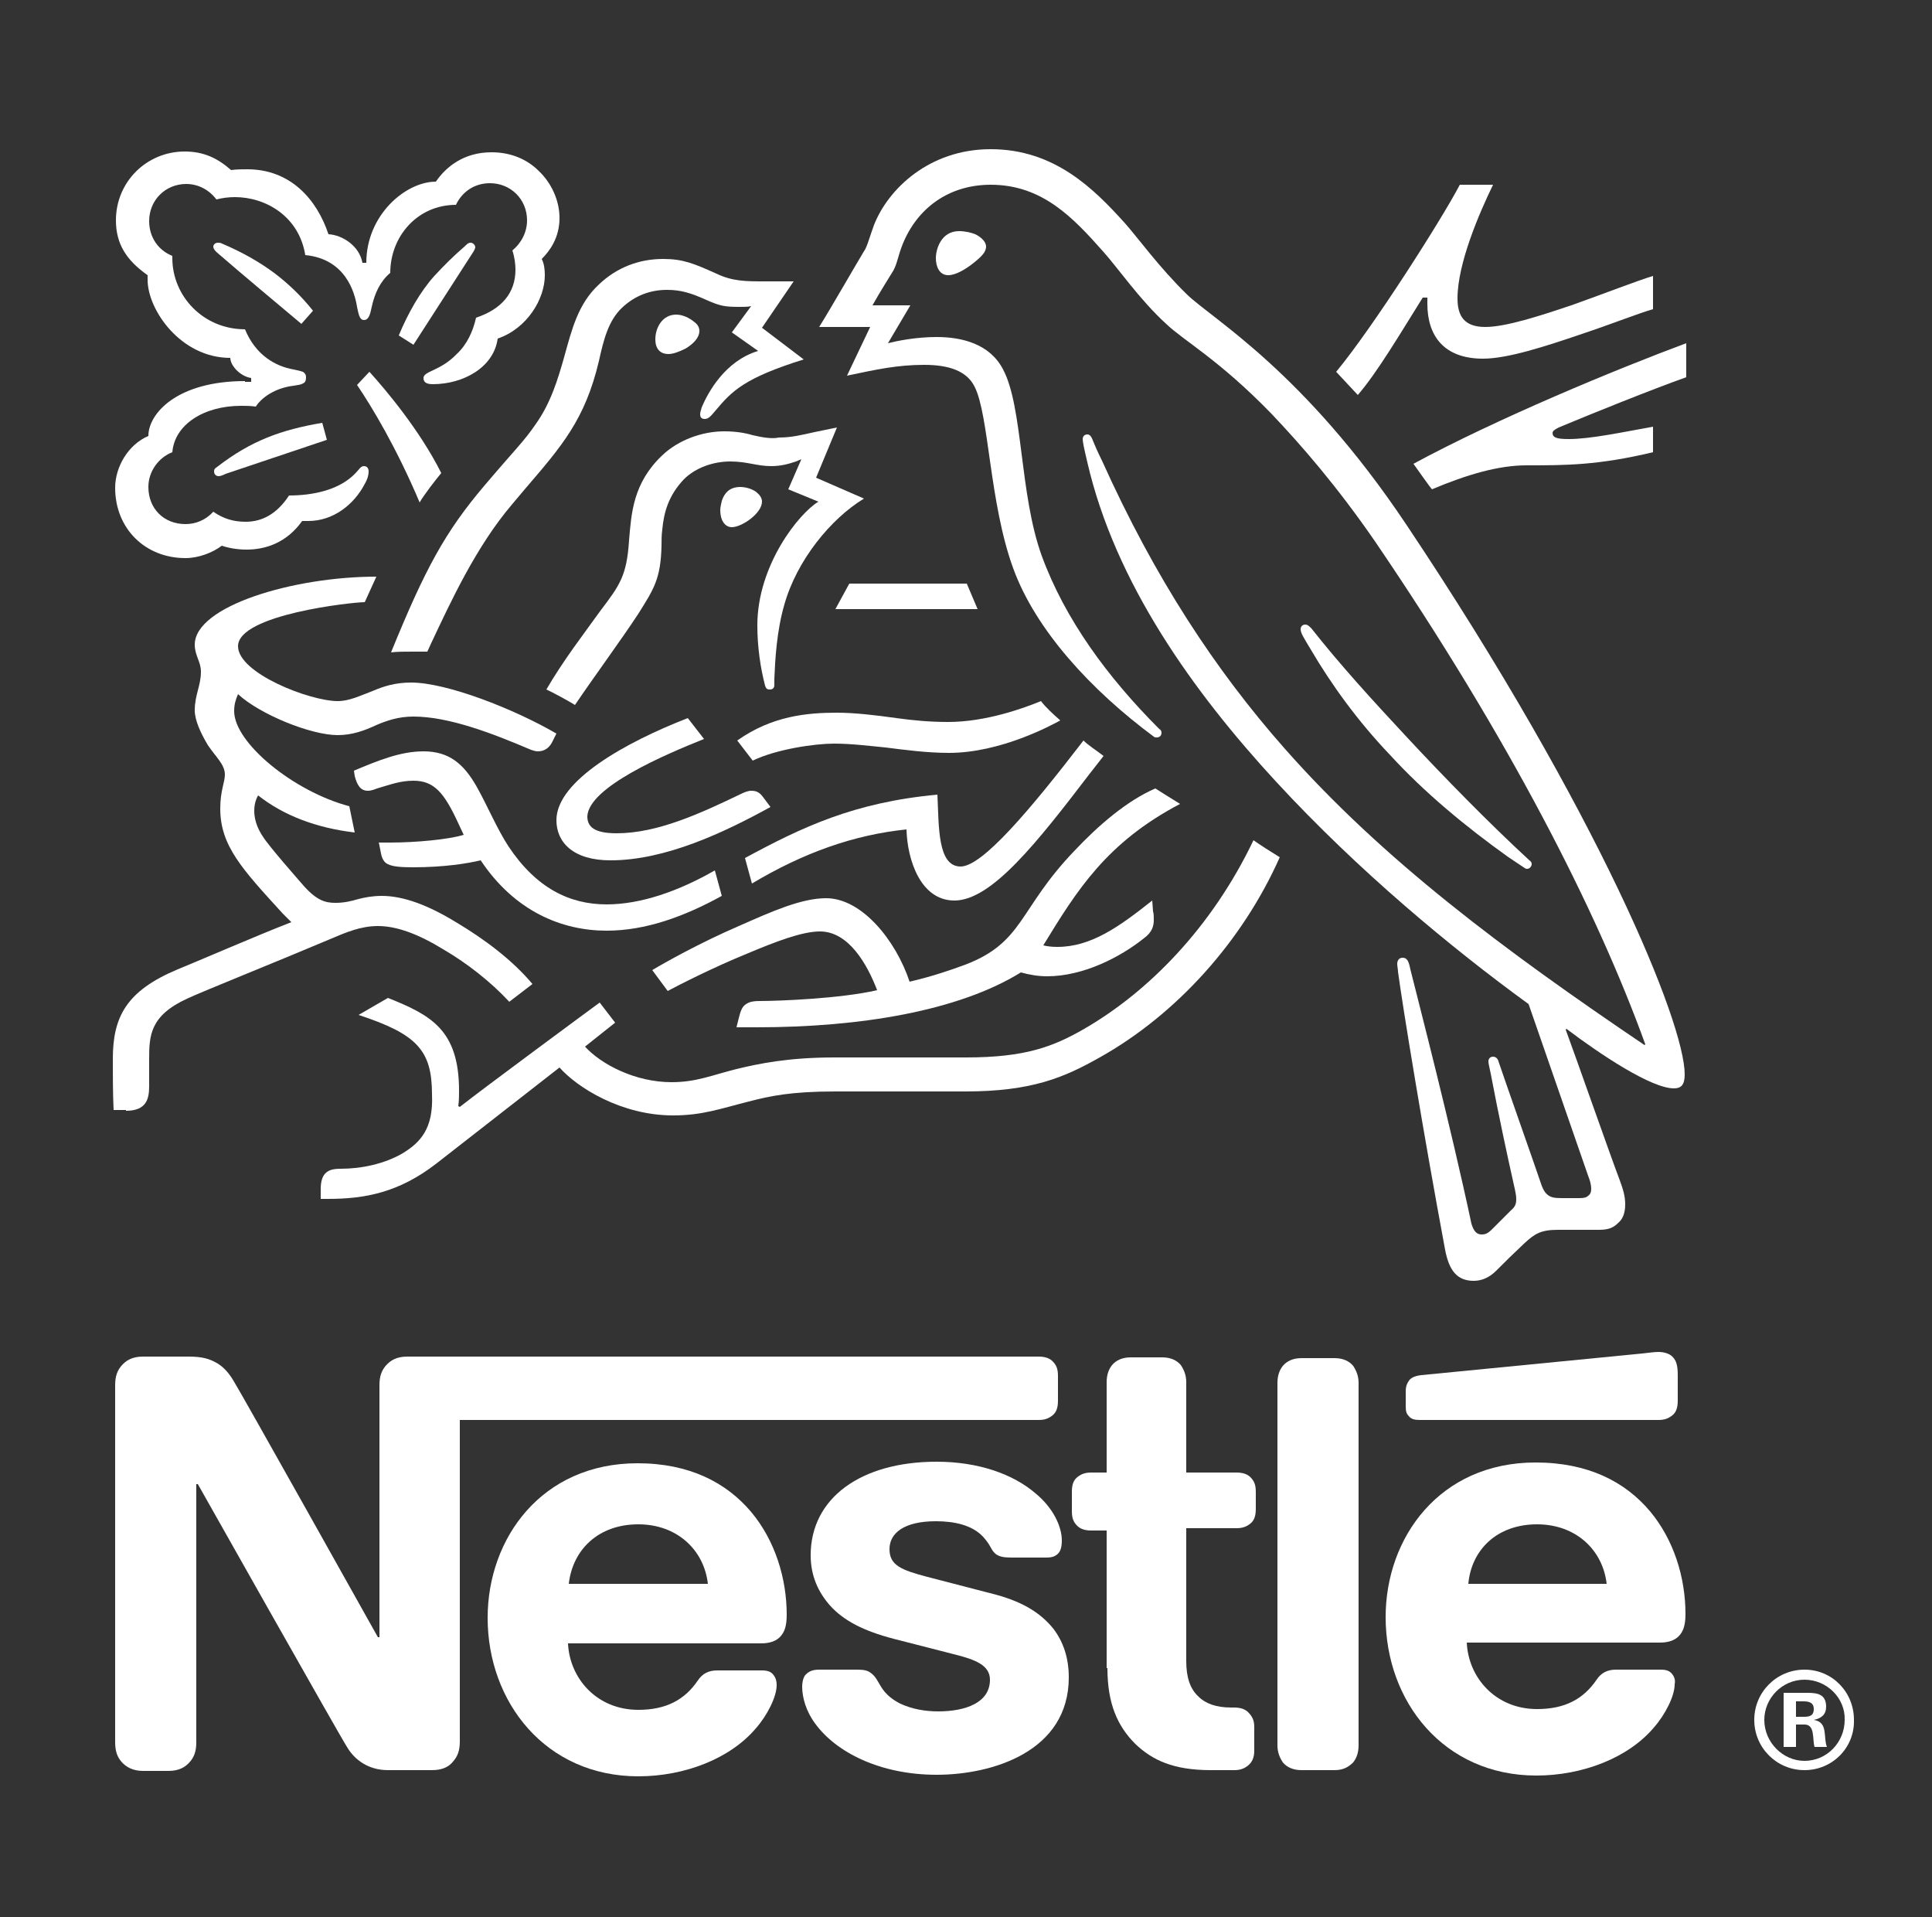 <?xml version="1.0" encoding="utf-8"?>
<!-- Generator: Adobe Illustrator 25.4.1, SVG Export Plug-In . SVG Version: 6.00 Build 0)  -->
<svg version="1.1" id="Layer_1" xmlns="http://www.w3.org/2000/svg" xmlns:xlink="http://www.w3.org/1999/xlink" x="0px" y="0px"
	 viewBox="0 0 250 248" style="enable-background:new 0 0 250 248;" xml:space="preserve">
<rect x="0" y="0" width="250" height="248" fill="#333333" stroke="none"/>
<style type="text/css">
	.st0{fill:#FFFFFF;}
</style>
<g>
	<path class="st0" d="M201.7,55.3c4.3-1.8,12-4.9,16.5-6.5v-4.4c-8.9,3.3-24.6,9.8-35.3,15.6c0.3,0.4,2.1,3,2.4,3.3
		c4.5-1.9,8.6-3.1,12.2-3.1c5.1,0,9.3,0,16.4-1.7v-3.3c-3.9,0.7-8.1,1.6-10.9,1.6c-1.6,0-2.1-0.2-2.1-0.8
		C200.9,55.8,201.1,55.6,201.7,55.3"/>
	<path class="st0" d="M97.4,98.4c3.1-1.5,8.1-2.2,10.5-2.2c2.3,0,4.6,0.3,6.7,0.5c2.4,0.3,5.3,0.7,8.2,0.7c6.7,0,13.3-3.6,14.4-4.2
		c-0.8-0.7-1.9-1.7-2.5-2.5c-2.2,0.9-7.1,2.7-12,2.7c-2.4,0-4.5-0.2-6.7-0.5c-2.8-0.4-5.5-0.7-7.7-0.7c-3.8,0-8.4,0.4-12.9,3.6
		L97.4,98.4z"/>
	<path class="st0" d="M97.8,63.6c-0.6-0.4-1.4-0.6-2-0.6c-1.5,0-2.1,0.9-2.4,1.8c-0.1,0.4-0.2,0.9-0.2,1.2c0,1.3,0.6,2.2,1.5,2.2
		c1.3,0,3.9-1.8,3.9-3.3C98.6,64.4,98.3,64,97.8,63.6"/>
	<path class="st0" d="M152.7,104c-1-0.6-2.4-1.5-3.2-2c-3.7,1.6-7.4,4.8-10.5,8.1c-7.2,7.5-6.5,11.8-14.1,14.7
		c-1.9,0.7-4.2,1.5-7.2,2.2c-1.8-5.4-6.2-10.8-10.8-10.8c-3.2,0-7,1.7-11.3,3.6c-5.1,2.2-9.7,4.8-11.2,5.7l2,2.7
		c1.5-0.8,5.8-3,10.2-4.8c3.8-1.6,7.2-2.9,9.5-2.9c3.7,0,6.1,4.2,7.4,7.6c-4.8,1.1-12.8,1.4-15.2,1.4c-1.1,0-1.5,0.2-1.9,0.5
		c-0.4,0.3-0.6,0.9-0.8,1.7l-0.3,1.2h2.6c13.4,0,26.1-2.1,34.2-7.1c1.1,0.3,2.2,0.5,3.4,0.5c4.7,0,9.5-2.5,12.5-4.9
		c1.1-0.8,1.3-1.6,1.3-2.4c0-0.4,0-0.8-0.1-1.1l-0.1-1.4c-4.3,3.4-7.9,6-12.3,6c-0.8,0-1.4-0.1-1.8-0.2
		C139.4,115.1,143.2,109,152.7,104"/>
	<path class="st0" d="M195.2,110.9l1.8,1.2c0.3,0.2,0.4,0.3,0.6,0.3c0.4,0,0.6-0.4,0.6-0.6c0-0.2-0.1-0.4-0.3-0.5
		c-5.2-4.8-10.9-10.6-16.1-16.2c-4.1-4.4-8.4-9.1-12.1-13.8c-0.3-0.3-0.5-0.5-0.8-0.5c-0.4,0-0.6,0.3-0.6,0.6c0,0.5,0.4,1.1,1.3,2.6
		c2.7,4.6,6.1,9.3,10.3,13.7C184.3,102.5,189.6,106.9,195.2,110.9"/>
	<path class="st0" d="M91.1,95.6L89,92.9c-8,3.1-17,8.1-17,13.2c0,2.9,2.2,5.2,7,5.2c7.1,0,14.7-3.6,20.7-6.9l-0.9-1.2
		c-0.5-0.7-0.9-0.9-1.6-0.9c-0.4,0-0.9,0.2-1.3,0.4c-5.2,2.5-10.8,5.1-16.1,5.1c-3,0-3.8-0.9-3.8-2.2
		C76.2,101.8,86.1,97.6,91.1,95.6"/>
	<path class="st0" d="M124.3,112.1c-3,0-2.8-5.2-3-9.3c-10.8,1-17.5,4.2-24.9,8.2l0.9,3.3c6.7-4,13.2-6.3,20-7
		c0.1,3.9,1.8,9.2,6.2,9.2c4.8,0,10.7-7.5,17.5-16.4l1.8-2.3c-0.9-0.7-2-1.4-2.6-2C133.2,104.9,127.1,112.1,124.3,112.1"/>
	<polygon class="st0" points="125.1,75.5 109.9,75.5 108.1,78.8 126.5,78.8 	"/>
	<path class="st0" d="M109.6,48.6c3.8-0.8,6.5-1.4,10-1.4c3.2,0,5.5,0.8,6.5,2.8c1.9,3.7,1.9,15,5,23.5c2.9,8,10.1,15.8,18.2,21.8
		c0.1,0.1,0.2,0.1,0.4,0.1c0.4,0,0.6-0.3,0.6-0.6c0-0.2-0.1-0.4-0.3-0.5c-6.7-6.7-12.2-14.2-15.2-22.4c-2.9-8-2.4-19.2-5-24.1
		c-1.7-3.3-5.3-4.2-8.6-4.2c-2.7,0-5.1,0.5-6.3,0.8l2.9-4.9h-4.9c1-1.8,2.1-3.5,2.7-4.5c0.5-0.9,0.6-1.9,1.2-3.4
		c1.9-4.7,6-7.7,11.4-7.7c6.7,0,10.7,4.3,14.6,8.7c1.8,2,4.7,6.2,8.1,9.3c2.3,2.2,6.8,4.6,13.6,11.6c3.9,4.1,8.5,9.4,13.4,16.5
		c17.3,25.4,28.7,47.7,35,65.1l-0.1,0.1c-18.2-12.3-33.9-24-46.6-38.4c-9-10.2-16.8-22.1-23.6-37.2c-0.5-1-0.9-1.9-1.3-2.9
		c-0.2-0.4-0.4-0.5-0.6-0.5c-0.4,0-0.6,0.3-0.6,0.6c0,0.4,0.2,1.3,0.6,3c3.6,15.6,13.7,29.7,24.4,41.3
		c10.7,11.6,22.8,21.6,32.7,28.8l7.7,22.2c0.2,0.5,0.4,1.1,0.4,1.7c0,0.4-0.1,0.7-0.4,0.9c-0.2,0.2-0.5,0.3-1.1,0.3h-2.3
		c-1,0-1.4-0.1-1.8-0.4c-0.4-0.3-0.6-0.7-0.8-1.2c-0.7-2.1-4.8-13.7-5.6-16.1c-0.1-0.4-0.4-0.6-0.7-0.6c-0.4,0-0.6,0.3-0.6,0.6
		c0,0.3,0.1,0.6,0.3,1.6c1,5.3,2.3,11.3,2.8,13.5c0.2,1,0.5,2,0.5,2.7c0,0.6-0.1,1-0.7,1.5l-2.4,2.4c-0.6,0.6-0.9,0.7-1.4,0.7
		c-0.6,0-1-0.4-1.3-1.4c-2.7-12.7-6.8-28.5-7.9-32.9c-0.2-1-0.4-1.5-1-1.5c-0.5,0-0.7,0.4-0.7,0.8c0,0.3,0.1,0.7,0.1,1
		c0.6,4.5,3.3,21,6.1,36c0.5,2.6,1.5,4,3.7,4c1,0,2-0.4,2.9-1.3c1.5-1.5,1.9-1.9,3.7-3.6c1.3-1.2,2.1-1.7,4.3-1.7h5.3
		c1.3,0,1.9-0.3,2.5-0.9c0.6-0.5,0.9-1.3,0.9-2.4c0-1.1-0.3-2-0.7-3.1c-1.4-3.7-5.7-16-7-19.5l0.1-0.1c4.5,3.4,11,7.7,13.9,7.7
		c0.9,0,1.4-0.4,1.4-1.8c0-6.6-11-33.7-36-71.1c-13.3-19.9-25.1-26.6-28.4-29.8c-3.6-3.5-6.4-7.4-8.1-9.3c-3.9-4.3-9-9.5-17.3-9.5
		c-8,0-13.3,5.2-15.1,9.8c-0.5,1.3-0.9,2.9-1.3,3.4c-0.8,1.3-4.3,7.4-5.8,9.8h6.6L109.6,48.6z"/>
	<path class="st0" d="M184.1,38.5h0.6c0,0.3,0,0.5,0,0.8c0,4.1,2.1,7.1,7.2,7.1c3.2,0,8.1-1.6,12.8-3.2c3.9-1.3,7.4-2.7,9.2-3.2
		v-4.3c-2,0.6-6.1,2.2-10.3,3.7c-4.4,1.5-8.8,2.9-11.4,2.9c-2.8,0-3.6-1.5-3.6-3.7c0-4.5,2.8-11,4.6-14.7h-4.3
		c-2.3,4.4-11.2,18.4-16,24.2l2.8,3C178.2,48.2,181.1,43.3,184.1,38.5"/>
	<path class="st0" d="M214.6,174.9c-0.6,0-1.1,0.1-2.1,0.2l-28.6,2.8c-0.8,0.1-1.2,0.3-1.5,0.6c-0.3,0.4-0.5,0.8-0.5,1.5v1.9
		c0,0.7,0.1,1,0.4,1.3c0.3,0.4,0.8,0.5,1.4,0.5h30.9c0.8,0,1.3-0.2,1.8-0.6c0.5-0.4,0.7-1,0.7-1.9v-3.3c0-1.3-0.2-1.9-0.7-2.4
		C216,175.1,215.3,174.9,214.6,174.9"/>
	<path class="st0" d="M52.1,149.2c-2.4,1.4-5.4,2-8,2c-1.1,0-1.6,0.2-2,0.6c-0.4,0.4-0.6,1.1-0.6,2v1.3h0.9c4.8,0,9.2-0.8,14.1-4.6
		l15.9-12.4c2.3,2.6,8,6.2,14.7,6.2c3.8,0,6.2-0.9,9.8-1.8c2.7-0.7,5.4-1.3,11.2-1.3h16.8c8.6,0,12.8-1.8,17.4-4.4
		c10-5.6,18.5-15.1,23.3-25.9c-1.3-0.8-2.4-1.5-3.4-2.2c-5.4,11.3-13.6,19.6-21.9,24.4c-4,2.3-7.6,3.7-15.3,3.7H108
		c-6,0-9.8,0.8-12.7,1.5c-3.2,0.8-5.2,1.7-8.4,1.7c-4.7,0-9.1-2.3-11.2-4.6l3.9-3.1l-2-2.6c-1.1,0.8-15.2,11.2-18.1,13.5l-0.2-0.1
		c0.1-0.7,0.1-1.4,0.1-2c0-7.9-3.7-9.8-9.2-12l-3.8,2.2c7.6,2.5,9.5,4.6,9.5,10.3C56.1,146,54.4,147.8,52.1,149.2"/>
	<path class="st0" d="M49,108.9l0.3,1.5c0.1,0.6,0.4,1.2,0.9,1.4c0.6,0.3,1.6,0.4,3.2,0.4c4.1,0,7.1-0.5,8.8-0.9
		c4.4,6.6,10.5,9.1,16.3,9.1c5,0,10-1.8,14.9-4.5l-0.9-3.3c-4.7,2.7-9.6,4.4-14,4.4c-4.8,0-9.1-2.1-12.7-7.5
		c-1.5-2.3-2.7-5.2-4.1-7.7c-1.7-3-3.6-4.6-6.9-4.6c-3,0-5.9,1.2-9,2.5l0.1,0.7c0.3,1.1,0.7,1.9,1.7,1.9c0.5,0,0.9-0.2,1.2-0.3
		c1.7-0.5,3-1,4.7-1c2.7,0,4,1.6,5.8,5.5L60,108c-1.9,0.6-6.2,1-9.5,1H49z"/>
	<path class="st0" d="M124.1,29.9c-2.3,0-3,2.3-3,3.5c0,1,0.4,2.2,1.6,2.2c1,0,2.3-0.8,3.3-1.6c1-0.8,1.6-1.4,1.6-2.1
		c0-0.6-0.6-1.2-1.4-1.6C125.7,30.1,124.9,29.9,124.1,29.9"/>
	<path class="st0" d="M175.1,228c0.4-0.5,0.7-1.2,0.7-2.2v-46.9c0-0.9-0.3-1.6-0.7-2.2c-0.5-0.6-1.3-1-2.4-1h-4.3
		c-1.1,0-1.9,0.4-2.4,1c-0.4,0.5-0.7,1.2-0.7,2.2v46.9c0,0.9,0.3,1.6,0.7,2.2c0.5,0.6,1.3,1,2.4,1h4.3
		C173.8,229,174.5,228.6,175.1,228"/>
	<path class="st0" d="M58.7,227.8c0.5-0.6,0.8-1.3,0.8-2.5v-41.6h74.9c0.8,0,1.3-0.2,1.8-0.6c0.5-0.4,0.7-1,0.7-1.9v-3.2
		c0-0.9-0.2-1.4-0.7-1.9c-0.4-0.4-1-0.6-1.8-0.6H52.7c-1.4,0-2.2,0.5-2.8,1.2c-0.5,0.6-0.8,1.3-0.8,2.5v32.6h-0.2
		c0,0-17.8-31.8-18.7-33.2c-0.6-1-1.3-1.8-2.2-2.3c-0.9-0.5-1.8-0.8-3.6-0.8h-5.9c-1.4,0-2.2,0.5-2.8,1.2c-0.5,0.6-0.8,1.3-0.8,2.5
		v46.2c0,1.2,0.3,1.9,0.8,2.5c0.6,0.7,1.5,1.2,2.8,1.2h3.3c1.4,0,2.2-0.5,2.8-1.2c0.5-0.6,0.8-1.3,0.8-2.5V192h0.2
		c0,0,18.5,32.8,19.3,34c1,1.7,2.8,3,5.3,3h5.7C57.2,229,58.1,228.6,58.7,227.8"/>
	<path class="st0" d="M100.9,211.8c0.6-0.6,0.9-1.4,0.9-2.9c0-4.7-1.5-9.6-4.6-13.3c-3.2-3.8-8-6.3-14.7-6.3
		c-12.4,0-19.4,9.7-19.4,20c0,10.9,7.5,20.5,19.5,20.5c6,0,11.9-2.3,15.2-6.2c1.5-1.7,2.7-4.1,2.7-5.6c0-0.5-0.1-0.9-0.4-1.3
		c-0.3-0.4-0.7-0.6-1.5-0.6h-5.8c-1.1,0-1.9,0.4-2.5,1.3c-1.7,2.5-4.1,3.8-7.7,3.8c-5.4,0-8.9-4.1-9.1-8.6h25
		C99.6,212.6,100.4,212.3,100.9,211.8 M73.6,204.9c0.5-4.4,3.8-7.7,9-7.7c5,0,8.5,3.3,9,7.7H73.6z"/>
	<path class="st0" d="M35.6,35.4c-2-1.5-4.3-2.8-6.9-3.9c-0.2-0.1-0.3-0.1-0.5-0.1c-0.4,0-0.6,0.3-0.6,0.5c0,0.2,0.1,0.4,0.4,0.7
		c3.1,2.7,9.1,7.7,11,9.3l1.5-1.7C39,38.3,37.3,36.7,35.6,35.4"/>
	<path class="st0" d="M16.3,143.7c2.7,0,3-1.6,3-3.2c0-1,0-2.2,0-3.5c0-3,0.1-5.6,4.9-7.8c1.9-0.9,11.4-4.7,18.5-7.7
		c2.1-0.9,4-1.7,6.2-1.7c2.4,0,5.2,1,8.6,3.1c2.9,1.7,6,4.1,8.4,6.7l3-2.3c-2.6-3.1-6.2-5.8-9.9-8c-3.6-2.2-6.8-3.4-9.6-3.4
		c-1.2,0-2.2,0.2-3,0.4c-1,0.3-1.9,0.5-3,0.5c-1.3,0-2.4-0.3-4.1-2.2c-0.6-0.7-4.5-5.1-5.3-6.4c-0.4-0.6-1.1-1.8-1.1-3.3
		c0-0.6,0.1-1.3,0.5-2c3.3,2.6,7.5,4.2,12.5,4.8l-0.7-3.4c-7.2-1.9-14.9-8.2-14.9-12.3c0-0.9,0.2-1.5,0.5-2.2
		c2.8,2.6,9.4,5.3,12.9,5.3c1.9,0,3.5-0.6,5-1.3c1.4-0.6,2.9-1.1,4.8-1.1c4.6,0,10.3,2.2,15.2,4.3c0.3,0.1,0.6,0.2,0.9,0.2
		c0.8,0,1.4-0.4,1.8-1.1l0.6-1.2c-5.5-3.2-14.2-6.6-18.8-6.6c-2.1,0-3.6,0.5-5,1.1c-1.6,0.6-3,1.3-4.5,1.3c-3.6,0-12.9-3.6-12.9-7.1
		c0-4.1,14.8-5.7,16.4-5.7l1.5-3.3c-10.7,0-23.5,3.8-23.5,8.8c0,1.4,0.8,2.2,0.8,3.5c0,1.8-0.8,3-0.8,5c0,1.3,0.8,3,1.7,4.5
		c1,1.5,2.2,2.5,2.2,3.8c0,1-0.6,2.1-0.6,4.4c0,4.8,2.8,7.8,8.1,13.6l1.1,1.1c-4.4,1.7-12.7,5.3-14.7,6.1c-6.7,2.8-8.4,6.2-8.4,11.6
		c0,2.1,0,4.4,0.1,6.6H16.3z"/>
	<path class="st0" d="M216.4,216.6c-0.3-0.4-0.7-0.6-1.5-0.6h-5.8c-1.1,0-1.9,0.4-2.5,1.3c-1.7,2.5-4.1,3.8-7.7,3.8
		c-5.4,0-8.9-4.1-9.1-8.6h25c1.1,0,1.9-0.3,2.4-0.8c0.6-0.6,0.9-1.4,0.9-2.9c0-4.7-1.5-9.6-4.6-13.3c-3.2-3.8-8-6.3-14.8-6.3
		c-12.4,0-19.4,9.7-19.4,20c0,10.9,7.5,20.5,19.5,20.5c6,0,11.9-2.3,15.2-6.2c1.5-1.7,2.7-4.1,2.7-5.6
		C216.8,217.4,216.7,217,216.4,216.6 M198.9,197.2c5,0,8.5,3.3,9,7.7h-17.9C190.4,200.5,193.7,197.2,198.9,197.2"/>
	<path class="st0" d="M97.4,56.3c-1-0.3-2.2-0.5-3.7-0.5c-2.8,0-5.9,1.1-8,3.1c-3.8,3.6-4,7.5-4.3,11c-0.3,4.6-1.2,5.8-3.7,9.1
		c-2,2.8-4.8,6.4-7,10.2c0.7,0.3,2.9,1.5,3.7,2c2.5-3.7,5.9-8.3,8.2-11.8c2-3.2,2.9-4.5,3-8.8c0-0.7,0-1.4,0.1-2.1
		c0.2-2.2,0.8-4.4,2.8-6.5c1.5-1.5,3.8-2.3,6-2.3c2.2,0,3.4,0.6,5.3,0.6c1.3,0,2.3-0.3,3.2-0.6l0.7-0.3l-1.7,3.9l3.9,1.6
		c-2.5,1.5-7.9,8.2-7.9,16c0,2.8,0.4,5.5,1,7.8c0.1,0.3,0.2,0.5,0.6,0.5c0.4,0,0.6-0.2,0.6-0.6l0-0.8c0.1-2.4,0.3-6.2,1.3-9.6
		c1.6-5.7,6-11.1,10.3-13.7l-6.2-2.7l2.7-6.5l-2.9,0.6c-1.8,0.4-3,0.7-4.6,0.7C99.9,56.8,98.7,56.6,97.4,56.3"/>
	<path class="st0" d="M128.1,206.1L120,204c-3.4-0.9-4.9-1.5-4.9-3.6c0-2,1.8-3.6,6-3.6c2.4,0,4.7,0.5,6.1,2c1.2,1.3,1,1.9,1.9,2.4
		c0.6,0.3,1.2,0.3,2.2,0.3h4.1c0.6,0,1.1-0.1,1.5-0.5c0.3-0.3,0.5-0.8,0.5-1.7c0-1.9-1.2-4.3-3.4-6.1c-2.9-2.5-7.4-4.1-12.8-4.1
		c-9.8,0-16.3,4.7-16.3,12.1c0,2.7,1,4.8,2.5,6.5c1.8,2,4.4,3.3,8.2,4.3l8.2,2.1c2.3,0.6,4.3,1.3,4.3,3.2c0,3-3.2,4.1-6.7,4.1
		c-1.7,0-3.4-0.3-4.9-1c-1-0.5-1.9-1.2-2.5-2.2c-0.5-0.8-0.7-1.4-1.5-1.9c-0.5-0.3-1.1-0.3-1.9-0.3H106c-1,0-1.4,0.3-1.8,0.7
		c-0.3,0.4-0.4,1-0.4,1.5c0,1.4,0.5,3.2,1.7,4.8c2.7,3.7,8.4,6.6,15.7,6.6c7.2,0,17.1-3,17.1-12.6c0-2.5-0.7-4.6-2-6.3
		C134.6,208.6,132.2,207.1,128.1,206.1"/>
	<path class="st0" d="M143.3,215.8c0,4.6,1.3,7.5,3.6,9.8c2.2,2.1,4.9,3.4,9.8,3.4h3c0.8,0,1.3-0.2,1.8-0.6c0.5-0.4,0.8-1,0.8-1.9
		v-3.1c0-0.9-0.3-1.4-0.8-1.9c-0.4-0.4-1-0.6-1.8-0.6h-0.4c-1.9,0-3.3-0.5-4.2-1.4c-1.1-1-1.6-2.5-1.6-4.6v-17.2h6.5
		c0.8,0,1.3-0.2,1.8-0.6c0.5-0.4,0.7-1,0.7-1.9V193c0-0.9-0.2-1.4-0.7-1.9c-0.4-0.4-1-0.6-1.8-0.6h-6.5v-11.7c0-0.9-0.3-1.6-0.7-2.2
		c-0.5-0.6-1.3-1-2.4-1h-4.1c-1.1,0-1.9,0.4-2.4,1c-0.4,0.5-0.7,1.2-0.7,2.2v11.7h-2c-0.8,0-1.3,0.2-1.8,0.6c-0.5,0.4-0.7,1-0.7,1.9
		v2.5c0,0.9,0.2,1.4,0.7,1.9c0.4,0.4,1,0.6,1.8,0.6h2V215.8z"/>
	<path class="st0" d="M62.7,62.8c-5.1,6-7.7,10.8-12.1,21.6c0.7-0.1,1.8-0.1,2.9-0.1c0.6,0,1,0,1.8,0l0.5-1.1
		c2.5-5.3,5.8-12.5,10.5-18l1.6-1.9c4.8-5.6,7.8-9,9.6-16.6c0.6-2.7,1.2-5.2,3-6.9c1.7-1.6,3.7-2.3,5.8-2.3c1.8,0,3.1,0.4,5.1,1.3
		c1.8,0.8,2.4,0.9,4.3,0.9c0.6,0,1.1,0,1.5-0.1l-2.5,3.4l3.4,2.4c-4.3,1.3-6.5,5.4-7.3,7.3c-0.1,0.4-0.2,0.6-0.2,0.9
		c0,0.3,0.1,0.6,0.6,0.6c0.5,0,0.8-0.4,1.4-1.1c2.1-2.5,3.7-4.2,11.4-6.6l-5.4-4.1l4.1-6h-3.8c-2.4,0-4.1,0-6.2-1
		c-2.9-1.3-4.3-1.9-6.9-1.9c-3.1,0-6,1.1-8.3,3.3c-2.7,2.5-3.5,5.8-4.5,9.4c-0.8,2.8-1.7,5.9-3.7,8.7C67.8,57.1,66.6,58.2,62.7,62.8
		"/>
	<path class="st0" d="M46.2,49.8c1.9,2.8,5.1,8.1,8.1,15.2c0.5-0.9,2.2-3.1,2.8-3.8c-2.8-5.6-7.3-10.9-9.3-13.1L46.2,49.8z"/>
	<path class="st0" d="M88.7,45.1c1-0.6,1.8-1.4,1.8-2.3c0-0.4-0.2-0.8-0.6-1.1c-0.7-0.6-1.6-1-2.4-1c-1.8,0-2.7,1.7-2.7,3.2
		c0,1.2,0.6,1.9,1.7,1.9C87.1,45.8,87.9,45.5,88.7,45.1"/>
	<path class="st0" d="M27.7,61c0,0.3,0.2,0.6,0.6,0.6c0.2,0,0.5-0.1,0.9-0.3l13.1-4.4l-0.6-2.2c-5.3,0.9-9.2,2.3-13.6,5.7
		C27.8,60.6,27.7,60.7,27.7,61"/>
	<path class="st0" d="M31.7,49.3c-8.8,0-12.5,4.2-12.5,7.1c-2.6,1.1-4.3,4-4.3,6.7c0,5.3,3.9,9.1,9.1,9.1c1.7,0,3.5-0.7,4.7-1.6
		c0.9,0.3,2,0.5,3.2,0.5c2.5,0,5.2-0.9,7.2-3.7c0.3,0,0.5,0,0.8,0c3.2,0,5.9-2.1,7.3-4.8c0.4-0.7,0.5-1.2,0.5-1.6
		c0-0.4-0.2-0.7-0.6-0.7c-0.5,0-0.6,0.5-1.5,1.3c-2,1.8-5.1,2.5-8.2,2.5c-1.5,2.3-3.4,3.4-5.6,3.4c-1.6,0-2.9-0.4-4.2-1.3
		c-1,1.1-2.3,1.6-3.6,1.6c-2.8,0-4.8-2-4.8-4.8c0-2,1.3-3.8,3.1-4.5c0.3-3.6,4.1-6,8.9-6c0.6,0,1.2,0,1.9,0.1
		c0.7-1.1,2.4-2.4,4.9-2.7c0.5-0.1,0.9-0.1,1.2-0.3c0.3-0.1,0.4-0.4,0.4-0.8c0-0.3-0.1-0.5-0.4-0.7c-0.3-0.1-0.7-0.2-1.2-0.3
		c-2.3-0.4-4.9-1.8-6.3-5.2c-5.4,0-9.4-4.3-9.4-9.2v-0.3c-1.8-0.7-3-2.4-3-4.5c0-2.7,2.1-4.8,4.8-4.8c1.6,0,3,0.8,3.9,2
		c0.8-0.2,1.6-0.3,2.4-0.3c4,0,8.3,2.5,9.1,7.5c5.2,0.5,6.4,4.8,6.7,6.7c0.2,0.9,0.3,1.7,0.9,1.7c0.6,0,0.8-0.7,1-1.7
		c0.4-1.8,1.1-3.3,2.4-4.4c0-4.7,3.5-8.8,8.5-8.8c0.8-1.7,2.4-2.8,4.4-2.8c2.7,0,4.8,2.1,4.8,4.8c0,1.6-0.8,3-1.9,3.9
		c0.3,0.9,0.4,1.8,0.4,2.5c0,3-1.8,5.1-5.1,6.2c-0.4,1.8-1.2,3.5-2.5,4.7C57,48,54.8,48,54.8,48.9c0,0.5,0.3,0.8,1.2,0.8
		c4,0,7.9-2.2,8.4-5.9c3.8-1.3,6.1-5.1,6.1-8.2c0-0.8-0.1-1.5-0.4-2.1c1-1,2.3-2.7,2.3-5.3c0-2.2-1-4.5-2.7-6.1
		c-1.5-1.5-3.6-2.4-6.1-2.4c-3.6,0-5.9,1.9-7.2,3.8c-3.9,0-9,4.3-9,10.5h-0.5c-0.4-2.2-2.6-3.6-4.4-3.7c-1.5-4.5-4.9-8.4-10.5-8.4
		c-0.6,0-1.4,0-2.1,0.1c-1.7-1.5-3.5-2.4-6-2.4c-4.9,0-8.9,3.9-8.9,8.9c0,3.1,1.4,5.2,4.1,7.1c0,0,0,0.4,0,0.6
		c0,3.9,4.3,10.1,10.7,10.1c0,1,1.3,2.4,2.7,2.6v0.5H31.7z"/>
	<path class="st0" d="M61.5,32c0-0.3-0.3-0.6-0.6-0.6c-0.3,0-0.5,0.2-0.8,0.5c-1.4,1.2-2.6,2.4-3.9,3.8c-1.8,2-3.4,4.8-4.6,7.7
		l1.9,1.2c1.3-2,5.6-8.7,7.8-12.1C61.4,32.3,61.5,32.1,61.5,32"/>
	<path class="st0" d="M233.3,220.1h-0.9v2h1c0.7,0,1.3-0.1,1.3-1C234.7,220.2,234,220.1,233.3,220.1 M234.8,226
		c-0.3-1,0.1-2.9-1.3-2.9h-1.1v2.9h-1.6l0-7h3.1c1.3,0,2.4,0.2,2.4,1.8c0,1-0.6,1.5-1.6,1.7c1.9,0.3,1.2,2.2,1.7,3.5H234.8z
		 M233.5,217.3c-2.9,0-5.2,2.4-5.2,5.2c0,2.9,2.4,5.3,5.2,5.3c2.9,0,5.2-2.4,5.2-5.3C238.8,219.7,236.4,217.3,233.5,217.3
		 M233.5,229c-3.6,0-6.5-2.9-6.5-6.5c0-3.6,2.9-6.5,6.5-6.5c3.6,0,6.4,2.9,6.4,6.5C240,226.1,237.1,229,233.5,229"/>
</g>
</svg>
